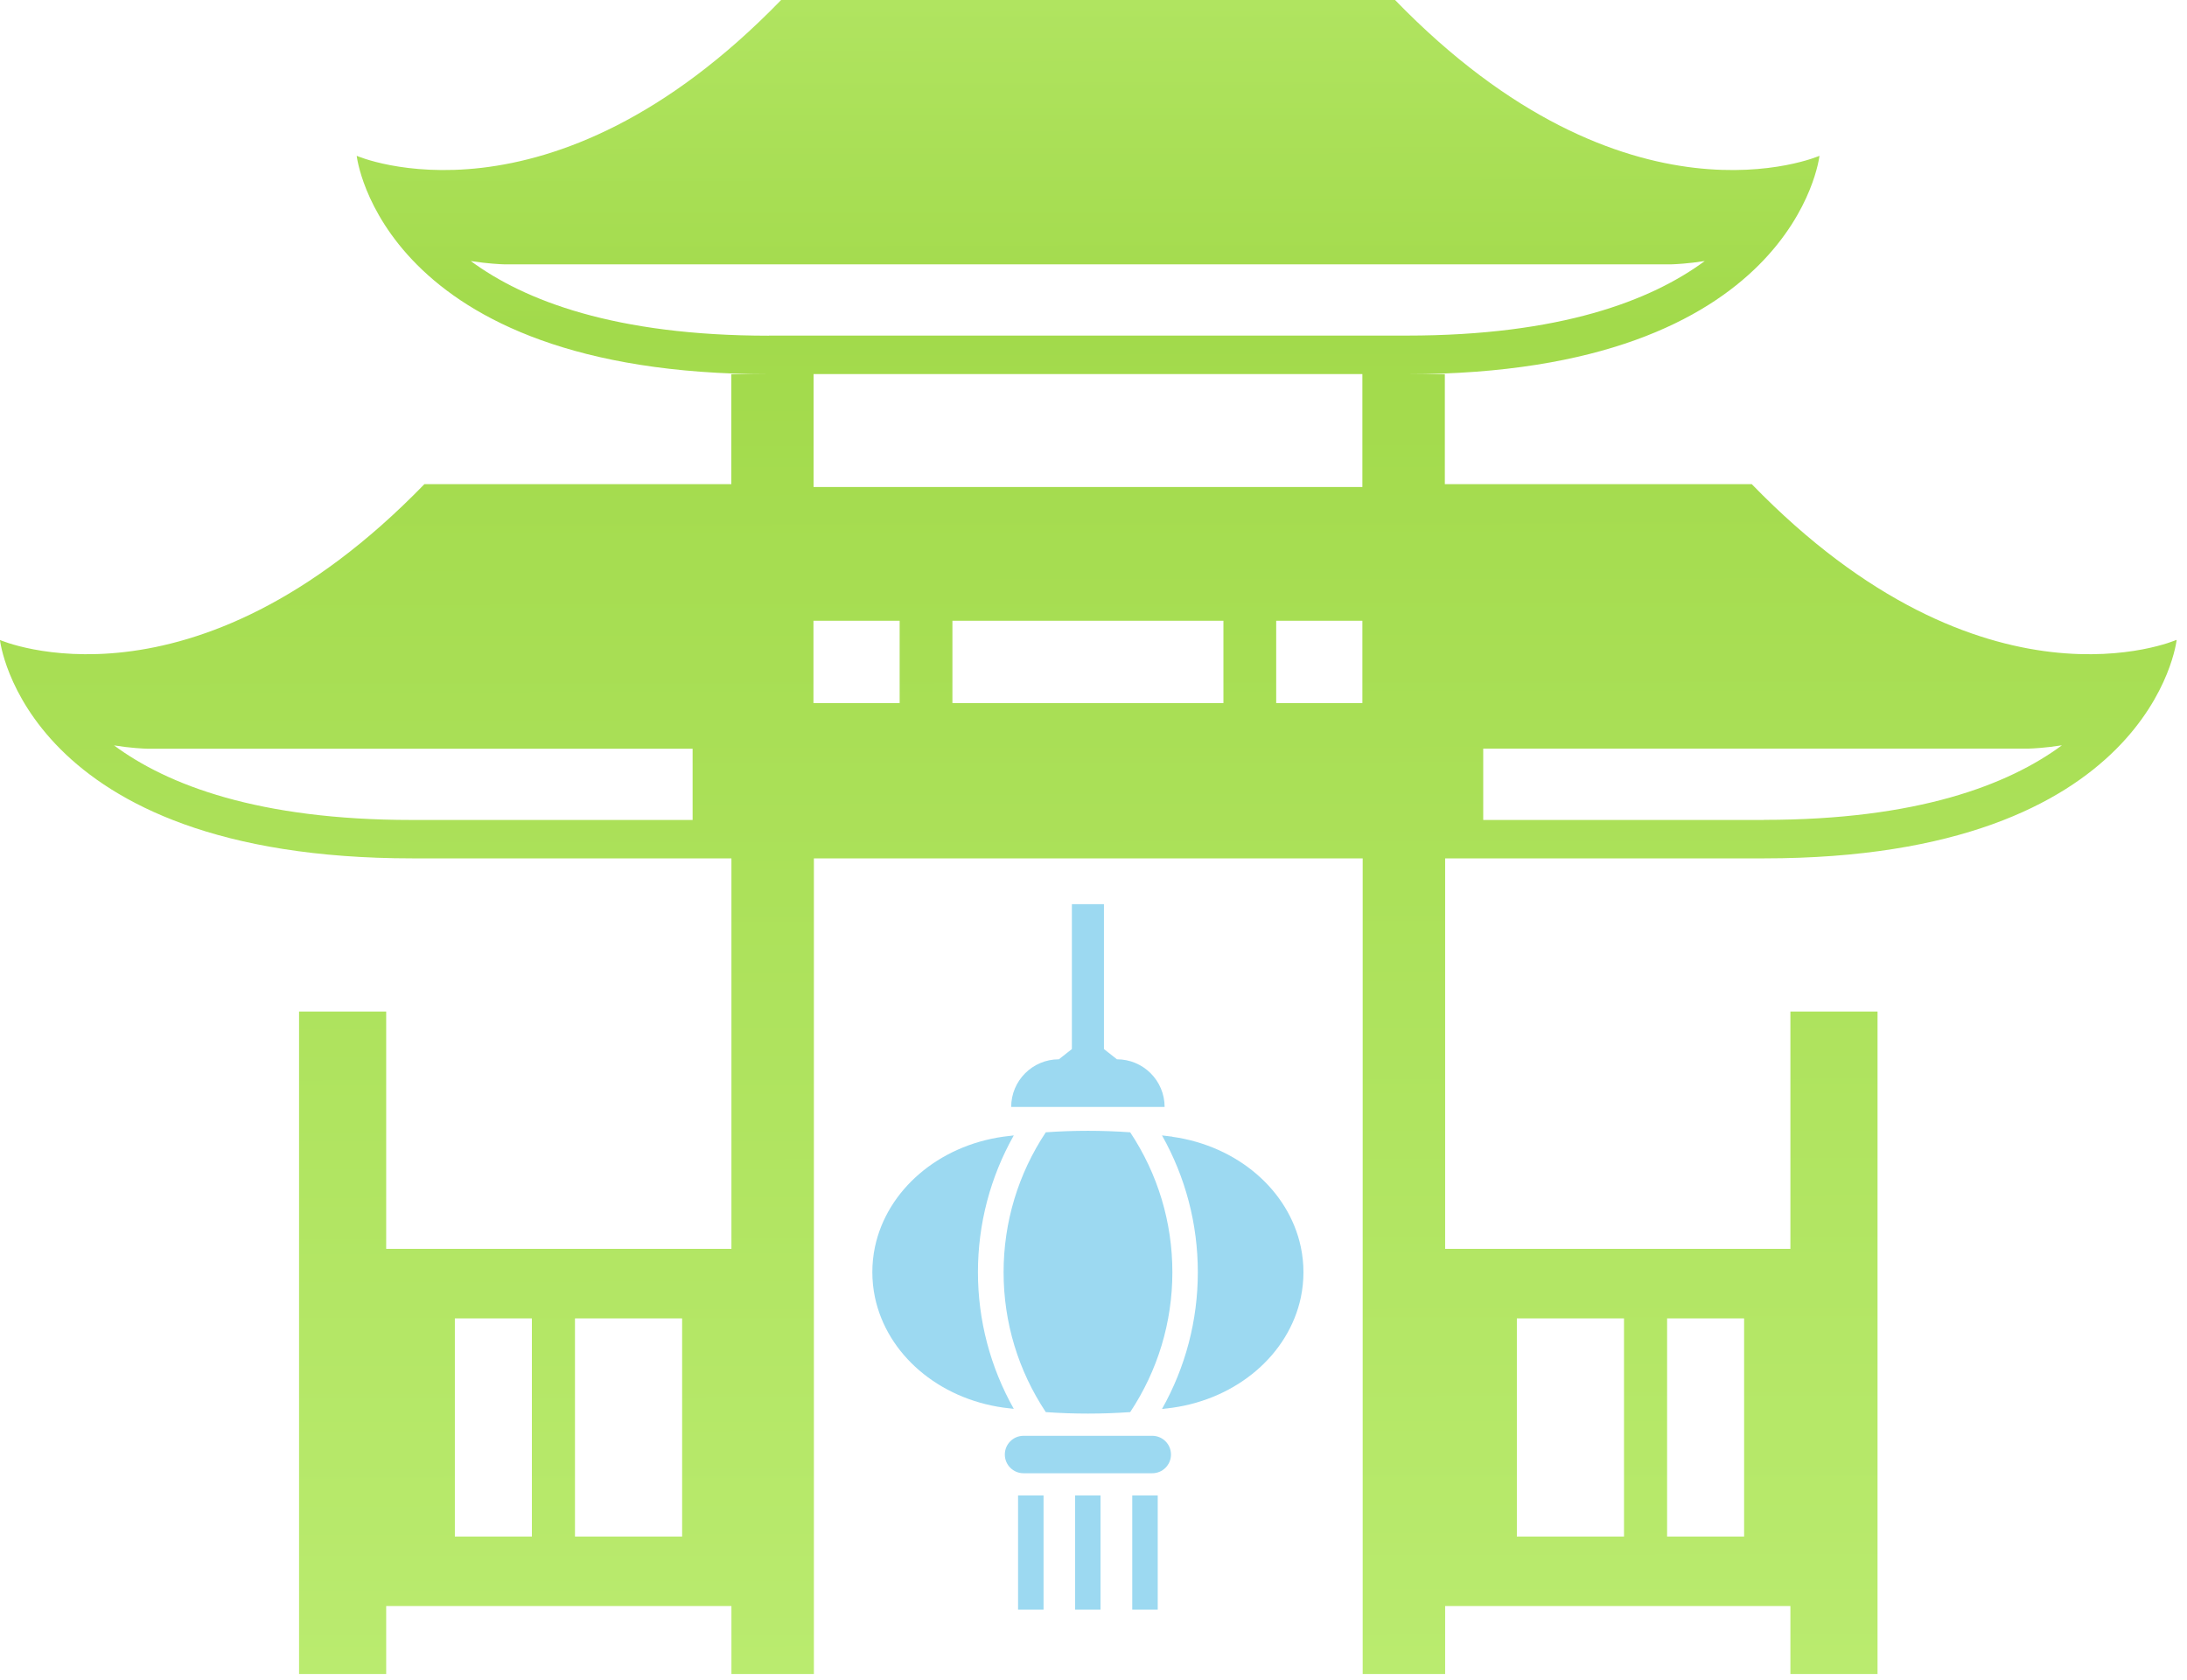 <?xml version="1.0" encoding="UTF-8"?> <svg xmlns="http://www.w3.org/2000/svg" width="108" height="83" viewBox="0 0 108 83" fill="none"> <path d="M56.902 70.925H50.546C50.034 70.925 49.621 71.338 49.621 71.85C49.621 72.361 50.034 72.774 50.546 72.774H56.902C57.413 72.774 57.826 72.361 57.826 71.85C57.826 71.338 57.413 70.925 56.902 70.925Z" fill="#9CD9F1"></path> <path d="M57.172 73.872H55.914V79.512H57.172V73.872Z" fill="#9CD9F1"></path> <path d="M54.347 73.872H53.09V79.512H54.347V73.872Z" fill="#9CD9F1"></path> <path d="M51.533 73.872H50.275V79.512H51.533V73.872Z" fill="#9CD9F1"></path> <path d="M52.932 44.663V51.821L52.291 52.326C50.99 52.326 49.935 53.38 49.935 54.681H57.512C57.512 53.38 56.458 52.326 55.157 52.326L54.516 51.821V44.663H52.938H52.932Z" fill="#9CD9F1"></path> <path d="M49.56 62.843C49.56 65.321 50.282 67.701 51.644 69.754C53.031 69.852 54.425 69.852 55.812 69.754C57.174 67.701 57.895 65.315 57.895 62.843C57.895 60.371 57.174 57.985 55.812 55.932C54.425 55.834 53.031 55.834 51.644 55.932C50.282 57.985 49.56 60.371 49.56 62.843Z" fill="#9CD9F1"></path> <path d="M48.293 62.843C48.293 60.457 48.904 58.145 50.063 56.086C49.89 56.105 49.724 56.123 49.551 56.148C46.345 56.598 43.806 58.78 43.208 61.592C43.035 62.417 43.035 63.262 43.208 64.088C43.806 66.906 46.345 69.082 49.551 69.532C49.724 69.556 49.89 69.575 50.063 69.593C48.904 67.534 48.293 65.222 48.293 62.837V62.843Z" fill="#9CD9F1"></path> <path d="M57.895 56.148C57.722 56.123 57.555 56.105 57.383 56.086C58.542 58.145 59.152 60.457 59.152 62.843C59.152 65.229 58.542 67.54 57.383 69.599C57.555 69.581 57.722 69.562 57.895 69.538C61.1 69.088 63.64 66.905 64.238 64.094C64.411 63.268 64.411 62.424 64.238 61.598C63.64 58.78 61.1 56.604 57.895 56.154V56.148Z" fill="#9CD9F1"></path> <path d="M107.467 31.614C107.467 31.614 97.994 35.76 86.508 23.917H71.35V18.484H69.479C88.662 18.484 89.85 7.697 89.85 7.697C89.85 7.697 80.376 11.843 68.891 0H38.574C27.089 11.843 17.615 7.697 17.615 7.697C17.615 7.697 18.803 18.484 37.986 18.484H36.115V23.917H20.957C9.471 35.76 -0.002 31.614 -0.002 31.614C-0.002 31.614 1.18 42.401 20.369 42.401H36.12V35.718V61.689H19.071V49.967H14.768V82.69H19.071V79.333H36.12V82.69H40.192V42.401H67.293V82.69H71.365V79.333H88.415V82.69H92.718V49.967H88.415V61.689H71.365V42.401H87.117C106.3 42.401 107.488 31.614 107.488 31.614H107.467ZM26.266 75.902H22.462V65.125H26.266V75.902ZM33.685 75.902H28.394V65.125H33.685V75.902ZM34.203 40.504H20.348C12.76 40.504 8.273 38.776 5.631 36.821C6.466 36.953 7.075 36.979 7.27 36.984H7.296H7.322H34.203V40.51V40.504ZM37.97 16.582C30.378 16.582 25.896 14.848 23.248 12.894C24.083 13.025 24.698 13.051 24.887 13.057H24.913H24.94H82.546C82.736 13.051 83.35 13.025 84.186 12.894C81.537 14.848 77.056 16.577 69.469 16.577H37.965L37.97 16.582ZM44.427 34.73H40.171V30.663H44.427V34.73ZM60.416 34.73H47.033V30.663H60.416V34.73ZM67.278 34.73H63.022V30.663H67.278V34.73ZM67.278 24.056H40.177V18.479H67.278V24.056ZM82.326 65.125H86.129V75.902H82.326V65.125ZM74.907 65.125H80.198V75.902H74.907V65.125ZM87.102 40.504H73.246V36.979H100.185C100.374 36.974 100.988 36.947 101.824 36.816C99.176 38.77 94.694 40.499 87.107 40.499L87.102 40.504Z" fill="url(#paint0_linear_1458_4643)"></path> <defs> <linearGradient id="paint0_linear_1458_4643" x1="53.659" y1="-11.184" x2="53.771" y2="82.69" gradientUnits="userSpaceOnUse"> <stop stop-color="#BAEB6F"></stop> <stop offset="0.291" stop-color="#A2DA4B"></stop> <stop offset="1" stop-color="#BAEB6F"></stop> </linearGradient> </defs> </svg> 